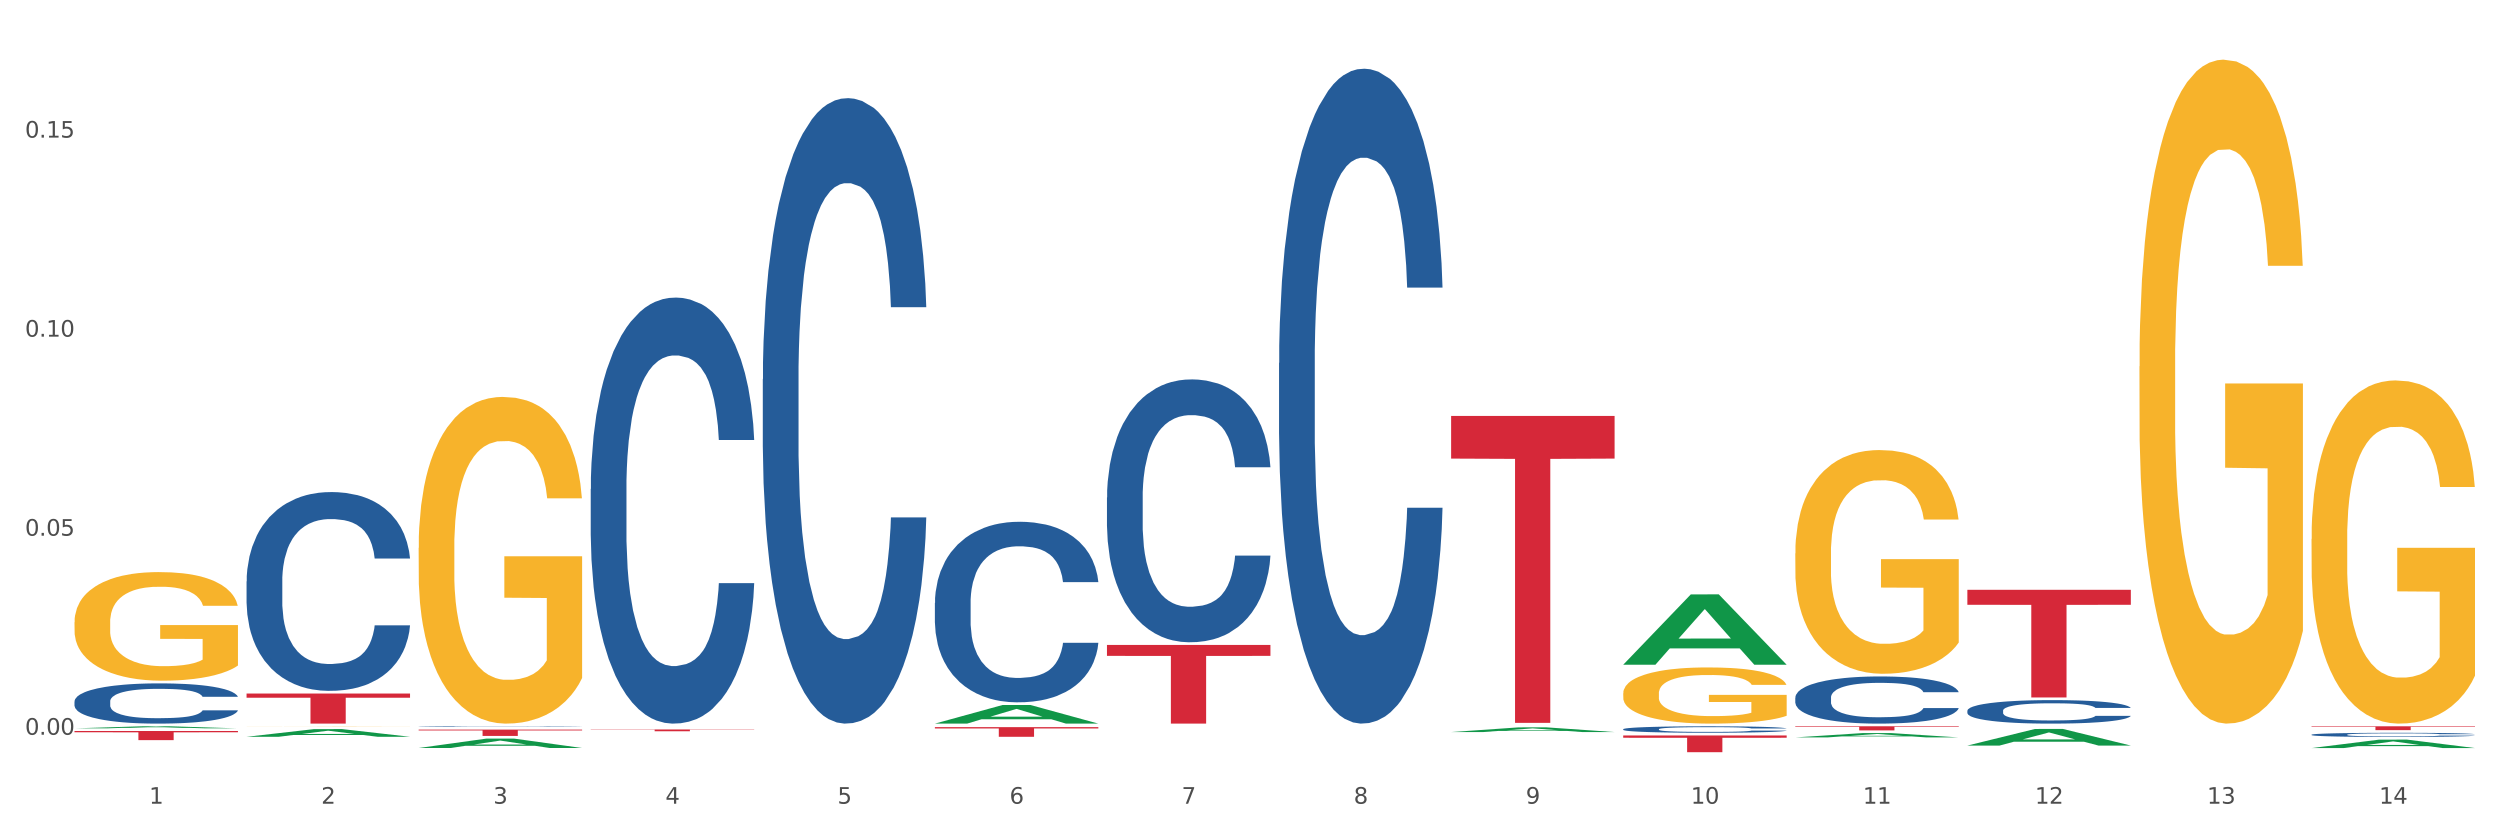 <?xml version="1.0" encoding="utf-8" standalone="no"?>
<!DOCTYPE svg PUBLIC "-//W3C//DTD SVG 1.1//EN"
  "http://www.w3.org/Graphics/SVG/1.1/DTD/svg11.dtd">
<svg xmlns:xlink="http://www.w3.org/1999/xlink" width="1080pt" height="360pt" viewBox="0 0 1080 360" xmlns="http://www.w3.org/2000/svg" version="1.1">
 <rect x="0" y="0" width="1080" height="360" fill="#333333" stroke="none"/>
 <defs>
  <style type="text/css">*{stroke-linejoin: round; stroke-linecap: butt}</style>
 </defs>
 <g id="figure_1">
  <g id="patch_1">
   <path d="M 0 360 
L 1080 360 
L 1080 0 
L 0 0 
z
" style="fill: #ffffff; stroke: #ffffff; stroke-linejoin: miter"/>
  </g>
  <g id="axes_1">
   <g id="matplotlib.axis_1">
    <g id="xtick_1">
     <g id="text_1">
      <!-- 1 -->
      <g style="fill: #4d4d4d" transform="translate(64.432 347.204) scale(0.096 -0.096)">
       <defs>
        <path id="DejaVuSans-31" d="M 794 531 
L 1825 531 
L 1825 4091 
L 703 3866 
L 703 4441 
L 1819 4666 
L 2450 4666 
L 2450 531 
L 3481 531 
L 3481 0 
L 794 0 
L 794 531 
z
" transform="scale(0.016)"/>
       </defs>
       <use xlink:href="#DejaVuSans-31"/>
      </g>
     </g>
    </g>
    <g id="xtick_2">
     <g id="text_2">
      <!-- 2 -->
      <g style="fill: #4d4d4d" transform="translate(138.771 347.204) scale(0.096 -0.096)">
       <defs>
        <path id="DejaVuSans-32" d="M 1228 531 
L 3431 531 
L 3431 0 
L 469 0 
L 469 531 
Q 828 903 1448 1529 
Q 2069 2156 2228 2338 
Q 2531 2678 2651 2914 
Q 2772 3150 2772 3378 
Q 2772 3750 2511 3984 
Q 2250 4219 1831 4219 
Q 1534 4219 1204 4116 
Q 875 4013 500 3803 
L 500 4441 
Q 881 4594 1212 4672 
Q 1544 4750 1819 4750 
Q 2544 4750 2975 4387 
Q 3406 4025 3406 3419 
Q 3406 3131 3298 2873 
Q 3191 2616 2906 2266 
Q 2828 2175 2409 1742 
Q 1991 1309 1228 531 
z
" transform="scale(0.016)"/>
       </defs>
       <use xlink:href="#DejaVuSans-32"/>
      </g>
     </g>
    </g>
    <g id="xtick_3">
     <g id="text_3">
      <!-- 3 -->
      <g style="fill: #4d4d4d" transform="translate(213.109 347.204) scale(0.096 -0.096)">
       <defs>
        <path id="DejaVuSans-33" d="M 2597 2516 
Q 3050 2419 3304 2112 
Q 3559 1806 3559 1356 
Q 3559 666 3084 287 
Q 2609 -91 1734 -91 
Q 1441 -91 1130 -33 
Q 819 25 488 141 
L 488 750 
Q 750 597 1062 519 
Q 1375 441 1716 441 
Q 2309 441 2620 675 
Q 2931 909 2931 1356 
Q 2931 1769 2642 2001 
Q 2353 2234 1838 2234 
L 1294 2234 
L 1294 2753 
L 1863 2753 
Q 2328 2753 2575 2939 
Q 2822 3125 2822 3475 
Q 2822 3834 2567 4026 
Q 2313 4219 1838 4219 
Q 1578 4219 1281 4162 
Q 984 4106 628 3988 
L 628 4550 
Q 988 4650 1302 4700 
Q 1616 4750 1894 4750 
Q 2613 4750 3031 4423 
Q 3450 4097 3450 3541 
Q 3450 3153 3228 2886 
Q 3006 2619 2597 2516 
z
" transform="scale(0.016)"/>
       </defs>
       <use xlink:href="#DejaVuSans-33"/>
      </g>
     </g>
    </g>
    <g id="xtick_4">
     <g id="text_4">
      <!-- 4 -->
      <g style="fill: #4d4d4d" transform="translate(287.448 347.204) scale(0.096 -0.096)">
       <defs>
        <path id="DejaVuSans-34" d="M 2419 4116 
L 825 1625 
L 2419 1625 
L 2419 4116 
z
M 2253 4666 
L 3047 4666 
L 3047 1625 
L 3713 1625 
L 3713 1100 
L 3047 1100 
L 3047 0 
L 2419 0 
L 2419 1100 
L 313 1100 
L 313 1709 
L 2253 4666 
z
" transform="scale(0.016)"/>
       </defs>
       <use xlink:href="#DejaVuSans-34"/>
      </g>
     </g>
    </g>
    <g id="xtick_5">
     <g id="text_5">
      <!-- 5 -->
      <g style="fill: #4d4d4d" transform="translate(361.787 347.204) scale(0.096 -0.096)">
       <defs>
        <path id="DejaVuSans-35" d="M 691 4666 
L 3169 4666 
L 3169 4134 
L 1269 4134 
L 1269 2991 
Q 1406 3038 1543 3061 
Q 1681 3084 1819 3084 
Q 2600 3084 3056 2656 
Q 3513 2228 3513 1497 
Q 3513 744 3044 326 
Q 2575 -91 1722 -91 
Q 1428 -91 1123 -41 
Q 819 9 494 109 
L 494 744 
Q 775 591 1075 516 
Q 1375 441 1709 441 
Q 2250 441 2565 725 
Q 2881 1009 2881 1497 
Q 2881 1984 2565 2268 
Q 2250 2553 1709 2553 
Q 1456 2553 1204 2497 
Q 953 2441 691 2322 
L 691 4666 
z
" transform="scale(0.016)"/>
       </defs>
       <use xlink:href="#DejaVuSans-35"/>
      </g>
     </g>
    </g>
    <g id="xtick_6">
     <g id="text_6">
      <!-- 6 -->
      <g style="fill: #4d4d4d" transform="translate(436.125 347.204) scale(0.096 -0.096)">
       <defs>
        <path id="DejaVuSans-36" d="M 2113 2584 
Q 1688 2584 1439 2293 
Q 1191 2003 1191 1497 
Q 1191 994 1439 701 
Q 1688 409 2113 409 
Q 2538 409 2786 701 
Q 3034 994 3034 1497 
Q 3034 2003 2786 2293 
Q 2538 2584 2113 2584 
z
M 3366 4563 
L 3366 3988 
Q 3128 4100 2886 4159 
Q 2644 4219 2406 4219 
Q 1781 4219 1451 3797 
Q 1122 3375 1075 2522 
Q 1259 2794 1537 2939 
Q 1816 3084 2150 3084 
Q 2853 3084 3261 2657 
Q 3669 2231 3669 1497 
Q 3669 778 3244 343 
Q 2819 -91 2113 -91 
Q 1303 -91 875 529 
Q 447 1150 447 2328 
Q 447 3434 972 4092 
Q 1497 4750 2381 4750 
Q 2619 4750 2861 4703 
Q 3103 4656 3366 4563 
z
" transform="scale(0.016)"/>
       </defs>
       <use xlink:href="#DejaVuSans-36"/>
      </g>
     </g>
    </g>
    <g id="xtick_7">
     <g id="text_7">
      <!-- 7 -->
      <g style="fill: #4d4d4d" transform="translate(510.464 347.204) scale(0.096 -0.096)">
       <defs>
        <path id="DejaVuSans-37" d="M 525 4666 
L 3525 4666 
L 3525 4397 
L 1831 0 
L 1172 0 
L 2766 4134 
L 525 4134 
L 525 4666 
z
" transform="scale(0.016)"/>
       </defs>
       <use xlink:href="#DejaVuSans-37"/>
      </g>
     </g>
    </g>
    <g id="xtick_8">
     <g id="text_8">
      <!-- 8 -->
      <g style="fill: #4d4d4d" transform="translate(584.803 347.204) scale(0.096 -0.096)">
       <defs>
        <path id="DejaVuSans-38" d="M 2034 2216 
Q 1584 2216 1326 1975 
Q 1069 1734 1069 1313 
Q 1069 891 1326 650 
Q 1584 409 2034 409 
Q 2484 409 2743 651 
Q 3003 894 3003 1313 
Q 3003 1734 2745 1975 
Q 2488 2216 2034 2216 
z
M 1403 2484 
Q 997 2584 770 2862 
Q 544 3141 544 3541 
Q 544 4100 942 4425 
Q 1341 4750 2034 4750 
Q 2731 4750 3128 4425 
Q 3525 4100 3525 3541 
Q 3525 3141 3298 2862 
Q 3072 2584 2669 2484 
Q 3125 2378 3379 2068 
Q 3634 1759 3634 1313 
Q 3634 634 3220 271 
Q 2806 -91 2034 -91 
Q 1263 -91 848 271 
Q 434 634 434 1313 
Q 434 1759 690 2068 
Q 947 2378 1403 2484 
z
M 1172 3481 
Q 1172 3119 1398 2916 
Q 1625 2713 2034 2713 
Q 2441 2713 2670 2916 
Q 2900 3119 2900 3481 
Q 2900 3844 2670 4047 
Q 2441 4250 2034 4250 
Q 1625 4250 1398 4047 
Q 1172 3844 1172 3481 
z
" transform="scale(0.016)"/>
       </defs>
       <use xlink:href="#DejaVuSans-38"/>
      </g>
     </g>
    </g>
    <g id="xtick_9">
     <g id="text_9">
      <!-- 9 -->
      <g style="fill: #4d4d4d" transform="translate(659.142 347.204) scale(0.096 -0.096)">
       <defs>
        <path id="DejaVuSans-39" d="M 703 97 
L 703 672 
Q 941 559 1184 500 
Q 1428 441 1663 441 
Q 2288 441 2617 861 
Q 2947 1281 2994 2138 
Q 2813 1869 2534 1725 
Q 2256 1581 1919 1581 
Q 1219 1581 811 2004 
Q 403 2428 403 3163 
Q 403 3881 828 4315 
Q 1253 4750 1959 4750 
Q 2769 4750 3195 4129 
Q 3622 3509 3622 2328 
Q 3622 1225 3098 567 
Q 2575 -91 1691 -91 
Q 1453 -91 1209 -44 
Q 966 3 703 97 
z
M 1959 2075 
Q 2384 2075 2632 2365 
Q 2881 2656 2881 3163 
Q 2881 3666 2632 3958 
Q 2384 4250 1959 4250 
Q 1534 4250 1286 3958 
Q 1038 3666 1038 3163 
Q 1038 2656 1286 2365 
Q 1534 2075 1959 2075 
z
" transform="scale(0.016)"/>
       </defs>
       <use xlink:href="#DejaVuSans-39"/>
      </g>
     </g>
    </g>
    <g id="xtick_10">
     <g id="text_10">
      <!-- 10 -->
      <g style="fill: #4d4d4d" transform="translate(730.426 347.204) scale(0.096 -0.096)">
       <defs>
        <path id="DejaVuSans-30" d="M 2034 4250 
Q 1547 4250 1301 3770 
Q 1056 3291 1056 2328 
Q 1056 1369 1301 889 
Q 1547 409 2034 409 
Q 2525 409 2770 889 
Q 3016 1369 3016 2328 
Q 3016 3291 2770 3770 
Q 2525 4250 2034 4250 
z
M 2034 4750 
Q 2819 4750 3233 4129 
Q 3647 3509 3647 2328 
Q 3647 1150 3233 529 
Q 2819 -91 2034 -91 
Q 1250 -91 836 529 
Q 422 1150 422 2328 
Q 422 3509 836 4129 
Q 1250 4750 2034 4750 
z
" transform="scale(0.016)"/>
       </defs>
       <use xlink:href="#DejaVuSans-31"/>
       <use xlink:href="#DejaVuSans-30" transform="translate(63.623 0)"/>
      </g>
     </g>
    </g>
    <g id="xtick_11">
     <g id="text_11">
      <!-- 11 -->
      <g style="fill: #4d4d4d" transform="translate(804.765 347.204) scale(0.096 -0.096)">
       <use xlink:href="#DejaVuSans-31"/>
       <use xlink:href="#DejaVuSans-31" transform="translate(63.623 0)"/>
      </g>
     </g>
    </g>
    <g id="xtick_12">
     <g id="text_12">
      <!-- 12 -->
      <g style="fill: #4d4d4d" transform="translate(879.104 347.204) scale(0.096 -0.096)">
       <use xlink:href="#DejaVuSans-31"/>
       <use xlink:href="#DejaVuSans-32" transform="translate(63.623 0)"/>
      </g>
     </g>
    </g>
    <g id="xtick_13">
     <g id="text_13">
      <!-- 13 -->
      <g style="fill: #4d4d4d" transform="translate(953.442 347.204) scale(0.096 -0.096)">
       <use xlink:href="#DejaVuSans-31"/>
       <use xlink:href="#DejaVuSans-33" transform="translate(63.623 0)"/>
      </g>
     </g>
    </g>
    <g id="xtick_14">
     <g id="text_14">
      <!-- 14 -->
      <g style="fill: #4d4d4d" transform="translate(1027.781 347.204) scale(0.096 -0.096)">
       <use xlink:href="#DejaVuSans-31"/>
       <use xlink:href="#DejaVuSans-34" transform="translate(63.623 0)"/>
      </g>
     </g>
    </g>
    <g id="xtick_15"/>
    <g id="xtick_16"/>
    <g id="xtick_17"/>
    <g id="xtick_18"/>
    <g id="xtick_19"/>
    <g id="xtick_20"/>
    <g id="xtick_21"/>
    <g id="xtick_22"/>
    <g id="xtick_23"/>
    <g id="xtick_24"/>
    <g id="xtick_25"/>
    <g id="xtick_26"/>
    <g id="xtick_27"/>
   </g>
   <g id="matplotlib.axis_2">
    <g id="ytick_1">
     <g id="text_15">
      <!-- 0.00 -->
      <g style="fill: #4d4d4d" transform="translate(10.8 317.405) scale(0.096 -0.096)">
       <defs>
        <path id="DejaVuSans-2e" d="M 684 794 
L 1344 794 
L 1344 0 
L 684 0 
L 684 794 
z
" transform="scale(0.016)"/>
       </defs>
       <use xlink:href="#DejaVuSans-30"/>
       <use xlink:href="#DejaVuSans-2e" transform="translate(63.623 0)"/>
       <use xlink:href="#DejaVuSans-30" transform="translate(95.41 0)"/>
       <use xlink:href="#DejaVuSans-30" transform="translate(159.033 0)"/>
      </g>
     </g>
    </g>
    <g id="ytick_2">
     <g id="text_16">
      <!-- 0.05 -->
      <g style="fill: #4d4d4d" transform="translate(10.8 231.423) scale(0.096 -0.096)">
       <use xlink:href="#DejaVuSans-30"/>
       <use xlink:href="#DejaVuSans-2e" transform="translate(63.623 0)"/>
       <use xlink:href="#DejaVuSans-30" transform="translate(95.41 0)"/>
       <use xlink:href="#DejaVuSans-35" transform="translate(159.033 0)"/>
      </g>
     </g>
    </g>
    <g id="ytick_3">
     <g id="text_17">
      <!-- 0.10 -->
      <g style="fill: #4d4d4d" transform="translate(10.8 145.441) scale(0.096 -0.096)">
       <use xlink:href="#DejaVuSans-30"/>
       <use xlink:href="#DejaVuSans-2e" transform="translate(63.623 0)"/>
       <use xlink:href="#DejaVuSans-31" transform="translate(95.41 0)"/>
       <use xlink:href="#DejaVuSans-30" transform="translate(159.033 0)"/>
      </g>
     </g>
    </g>
    <g id="ytick_4">
     <g id="text_18">
      <!-- 0.15 -->
      <g style="fill: #4d4d4d" transform="translate(10.8 59.458) scale(0.096 -0.096)">
       <use xlink:href="#DejaVuSans-30"/>
       <use xlink:href="#DejaVuSans-2e" transform="translate(63.623 0)"/>
       <use xlink:href="#DejaVuSans-31" transform="translate(95.41 0)"/>
       <use xlink:href="#DejaVuSans-35" transform="translate(159.033 0)"/>
      </g>
     </g>
    </g>
    <g id="ytick_5"/>
    <g id="ytick_6"/>
    <g id="ytick_7"/>
    <g id="ytick_8"/>
   </g>
   <g id="PolyCollection_1">
    <path d="M 32.175 314.651 
L 32.248 314.65 
L 61.37 313.759 
L 73.456 313.758 
L 102.797 314.653 
L 88.818 314.653 
L 82.484 314.444 
L 52.415 314.444 
L 52.197 314.448 
L 46.081 314.653 
L 32.175 314.653 
L 32.175 314.651 
L 56.201 314.32 
L 78.698 314.319 
L 67.559 313.949 
L 67.413 313.947 
L 67.267 313.949 
L 56.128 314.319 
L 56.201 314.32 
L 32.175 314.651 
z
" clip-path="url(#p8cf84fabd9)" style="fill: #109648"/>
    <path d="M 32.175 303.029 
L 32.258 303.013 
L 32.258 302.569 
L 32.509 301.965 
L 33.427 300.853 
L 34.596 300.012 
L 36.599 299.027 
L 37.684 298.614 
L 39.104 298.153 
L 42.025 297.407 
L 45.364 296.772 
L 47.702 296.422 
L 49.455 296.2 
L 53.378 295.803 
L 55.632 295.628 
L 57.969 295.485 
L 59.973 295.39 
L 63.312 295.279 
L 65.983 295.231 
L 69.072 295.215 
L 71.66 295.231 
L 75.082 295.295 
L 80.091 295.485 
L 82.011 295.596 
L 84.599 295.787 
L 87.27 296.041 
L 89.44 296.295 
L 91.945 296.661 
L 94.533 297.137 
L 97.037 297.741 
L 98.79 298.296 
L 100.209 298.884 
L 101.461 299.599 
L 102.379 300.377 
L 102.797 301.028 
L 87.52 301.028 
L 87.103 300.44 
L 86.268 299.805 
L 85.434 299.376 
L 84.515 299.027 
L 83.096 298.63 
L 81.844 298.376 
L 79.757 298.074 
L 77.837 297.883 
L 76.251 297.772 
L 74.331 297.677 
L 70.241 297.582 
L 67.319 297.582 
L 65.482 297.613 
L 63.229 297.693 
L 61.309 297.804 
L 59.055 297.995 
L 57.302 298.201 
L 55.549 298.471 
L 54.547 298.662 
L 53.044 299.011 
L 52.043 299.297 
L 50.707 299.789 
L 49.956 300.139 
L 48.62 301.044 
L 48.036 301.711 
L 47.785 302.172 
L 47.618 302.68 
L 47.618 305.157 
L 48.119 306.269 
L 48.537 306.746 
L 49.204 307.286 
L 50.457 307.984 
L 52.293 308.667 
L 54.213 309.16 
L 55.799 309.461 
L 57.302 309.684 
L 58.804 309.858 
L 60.641 310.017 
L 62.143 310.112 
L 64.397 310.208 
L 67.069 310.255 
L 69.155 310.255 
L 73.413 310.176 
L 75.333 310.097 
L 77.169 309.985 
L 79.173 309.811 
L 80.759 309.62 
L 81.677 309.477 
L 83.18 309.175 
L 84.348 308.858 
L 85.35 308.493 
L 86.018 308.175 
L 86.769 307.698 
L 87.353 307.158 
L 87.52 306.873 
L 102.797 306.873 
L 102.463 307.444 
L 101.879 308 
L 100.71 308.747 
L 99.792 309.175 
L 98.372 309.7 
L 96.87 310.144 
L 94.783 310.637 
L 92.863 311.002 
L 90.86 311.32 
L 88.689 311.605 
L 84.766 312.002 
L 83.347 312.114 
L 80.341 312.304 
L 78.004 312.415 
L 74.581 312.527 
L 71.075 312.59 
L 67.402 312.606 
L 64.147 312.574 
L 60.557 312.479 
L 58.303 312.384 
L 55.799 312.241 
L 52.877 312.018 
L 50.123 311.748 
L 47.535 311.431 
L 45.114 311.065 
L 42.86 310.652 
L 39.938 309.97 
L 37.768 309.303 
L 36.182 308.683 
L 35.097 308.159 
L 34.011 307.492 
L 33.427 307.031 
L 32.509 305.92 
L 32.175 304.887 
L 32.175 303.029 
z
" clip-path="url(#p8cf84fabd9)" style="fill: #255c99"/>
    <path d="M 106.514 251.158 
L 106.597 251.08 
L 106.597 248.884 
L 106.848 245.903 
L 107.766 240.413 
L 108.935 236.256 
L 110.938 231.393 
L 112.023 229.354 
L 113.442 227.079 
L 116.364 223.393 
L 119.703 220.256 
L 122.04 218.53 
L 123.794 217.432 
L 127.717 215.471 
L 129.971 214.608 
L 132.308 213.903 
L 134.312 213.432 
L 137.651 212.883 
L 140.322 212.648 
L 143.411 212.569 
L 145.998 212.648 
L 149.421 212.961 
L 154.43 213.903 
L 156.35 214.452 
L 158.937 215.393 
L 161.609 216.648 
L 163.779 217.903 
L 166.283 219.707 
L 168.871 222.06 
L 171.376 225.04 
L 173.129 227.785 
L 174.548 230.687 
L 175.8 234.217 
L 176.718 238.06 
L 177.135 241.276 
L 161.859 241.276 
L 161.442 238.374 
L 160.607 235.236 
L 159.772 233.119 
L 158.854 231.393 
L 157.435 229.432 
L 156.183 228.177 
L 154.096 226.687 
L 152.176 225.746 
L 150.59 225.197 
L 148.67 224.726 
L 144.579 224.256 
L 141.658 224.256 
L 139.821 224.413 
L 137.567 224.805 
L 135.647 225.354 
L 133.393 226.295 
L 131.64 227.315 
L 129.887 228.648 
L 128.886 229.589 
L 127.383 231.315 
L 126.381 232.726 
L 125.046 235.158 
L 124.294 236.883 
L 122.959 241.354 
L 122.374 244.648 
L 122.124 246.923 
L 121.957 249.433 
L 121.957 261.668 
L 122.458 267.158 
L 122.875 269.511 
L 123.543 272.178 
L 124.795 275.629 
L 126.632 279.002 
L 128.552 281.433 
L 130.138 282.923 
L 131.64 284.022 
L 133.143 284.884 
L 134.979 285.669 
L 136.482 286.139 
L 138.736 286.61 
L 141.407 286.845 
L 143.494 286.845 
L 147.751 286.453 
L 149.671 286.061 
L 151.508 285.512 
L 153.511 284.649 
L 155.097 283.708 
L 156.016 283.002 
L 157.518 281.512 
L 158.687 279.943 
L 159.689 278.139 
L 160.357 276.57 
L 161.108 274.217 
L 161.692 271.551 
L 161.859 270.139 
L 177.135 270.139 
L 176.802 272.962 
L 176.217 275.708 
L 175.049 279.394 
L 174.13 281.512 
L 172.711 284.1 
L 171.209 286.296 
L 169.122 288.727 
L 167.202 290.531 
L 165.198 292.1 
L 163.028 293.512 
L 159.104 295.473 
L 157.685 296.022 
L 154.68 296.963 
L 152.343 297.512 
L 148.92 298.061 
L 145.414 298.375 
L 141.741 298.453 
L 138.486 298.296 
L 134.896 297.826 
L 132.642 297.355 
L 130.138 296.649 
L 127.216 295.551 
L 124.461 294.218 
L 121.874 292.649 
L 119.453 290.845 
L 117.199 288.806 
L 114.277 285.433 
L 112.107 282.139 
L 110.521 279.08 
L 109.435 276.492 
L 108.35 273.198 
L 107.766 270.923 
L 106.848 265.433 
L 106.514 260.335 
L 106.514 251.158 
z
" clip-path="url(#p8cf84fabd9)" style="fill: #255c99"/>
    <path d="M 180.852 313.883 
L 180.936 313.883 
L 180.936 313.876 
L 181.186 313.866 
L 182.105 313.848 
L 183.273 313.835 
L 185.277 313.819 
L 186.362 313.813 
L 187.781 313.805 
L 190.703 313.793 
L 194.042 313.783 
L 196.379 313.777 
L 198.132 313.774 
L 202.056 313.767 
L 204.31 313.765 
L 206.647 313.762 
L 208.65 313.761 
L 211.989 313.759 
L 214.661 313.758 
L 217.749 313.758 
L 220.337 313.758 
L 223.76 313.759 
L 228.768 313.762 
L 230.688 313.764 
L 233.276 313.767 
L 235.947 313.771 
L 238.118 313.775 
L 240.622 313.781 
L 243.21 313.789 
L 245.714 313.798 
L 247.467 313.807 
L 248.886 313.817 
L 250.139 313.828 
L 251.057 313.841 
L 251.474 313.851 
L 236.198 313.851 
L 235.78 313.842 
L 234.946 313.832 
L 234.111 313.825 
L 233.193 313.819 
L 231.774 313.813 
L 230.521 313.809 
L 228.434 313.804 
L 226.514 313.801 
L 224.928 313.799 
L 223.008 313.797 
L 218.918 313.796 
L 215.996 313.796 
L 214.16 313.796 
L 211.906 313.798 
L 209.986 313.8 
L 207.732 313.803 
L 205.979 313.806 
L 204.226 313.81 
L 203.224 313.813 
L 201.722 313.819 
L 200.72 313.823 
L 199.384 313.831 
L 198.633 313.837 
L 197.297 313.852 
L 196.713 313.862 
L 196.463 313.87 
L 196.296 313.878 
L 196.296 313.918 
L 196.797 313.935 
L 197.214 313.943 
L 197.882 313.952 
L 199.134 313.963 
L 200.97 313.974 
L 202.89 313.982 
L 204.476 313.987 
L 205.979 313.99 
L 207.482 313.993 
L 209.318 313.996 
L 210.821 313.997 
L 213.075 313.999 
L 215.746 313.999 
L 217.833 313.999 
L 222.09 313.998 
L 224.01 313.997 
L 225.847 313.995 
L 227.85 313.992 
L 229.436 313.989 
L 230.354 313.987 
L 231.857 313.982 
L 233.026 313.977 
L 234.027 313.971 
L 234.695 313.966 
L 235.447 313.958 
L 236.031 313.95 
L 236.198 313.945 
L 251.474 313.945 
L 251.14 313.954 
L 250.556 313.963 
L 249.387 313.975 
L 248.469 313.982 
L 247.05 313.991 
L 245.547 313.998 
L 243.46 314.006 
L 241.54 314.011 
L 239.537 314.017 
L 237.367 314.021 
L 233.443 314.028 
L 232.024 314.029 
L 229.019 314.032 
L 226.681 314.034 
L 223.259 314.036 
L 219.753 314.037 
L 216.08 314.037 
L 212.824 314.037 
L 209.235 314.035 
L 206.981 314.034 
L 204.476 314.031 
L 201.555 314.028 
L 198.8 314.023 
L 196.212 314.018 
L 193.791 314.012 
L 191.538 314.006 
L 188.616 313.995 
L 186.445 313.984 
L 184.859 313.974 
L 183.774 313.966 
L 182.689 313.955 
L 182.105 313.948 
L 181.186 313.93 
L 180.852 313.913 
L 180.852 313.883 
z
" clip-path="url(#p8cf84fabd9)" style="fill: #255c99"/>
    <path d="M 32.175 268.825 
L 32.258 268.782 
L 32.258 267.239 
L 32.425 265.911 
L 33.259 262.697 
L 34.51 260.04 
L 35.427 258.626 
L 36.344 257.469 
L 37.428 256.312 
L 38.762 255.113 
L 41.18 253.356 
L 42.681 252.456 
L 44.515 251.513 
L 47.85 250.142 
L 50.268 249.371 
L 52.77 248.728 
L 56.855 247.957 
L 59.523 247.614 
L 62.358 247.357 
L 65.777 247.185 
L 68.361 247.142 
L 74.031 247.271 
L 78.867 247.657 
L 81.202 247.957 
L 84.203 248.471 
L 85.788 248.814 
L 88.372 249.499 
L 91.04 250.399 
L 92.875 251.17 
L 95.626 252.627 
L 97.711 254.084 
L 99.628 255.884 
L 100.629 257.127 
L 101.379 258.284 
L 102.046 259.612 
L 102.713 261.712 
L 87.705 261.712 
L 87.122 260.212 
L 86.204 258.798 
L 84.87 257.427 
L 83.703 256.57 
L 81.702 255.498 
L 79.868 254.813 
L 77.95 254.298 
L 75.615 253.87 
L 73.781 253.656 
L 71.196 253.484 
L 66.11 253.527 
L 62.692 253.87 
L 60.357 254.298 
L 58.856 254.684 
L 57.522 255.113 
L 56.021 255.712 
L 54.27 256.612 
L 53.02 257.427 
L 51.769 258.455 
L 50.768 259.483 
L 49.851 260.683 
L 49.101 261.969 
L 48.517 263.297 
L 48.017 264.925 
L 47.6 267.625 
L 47.6 273.495 
L 47.767 274.824 
L 48.184 276.58 
L 48.684 277.909 
L 49.518 279.494 
L 50.268 280.566 
L 51.686 282.108 
L 53.27 283.394 
L 54.52 284.208 
L 55.771 284.893 
L 57.939 285.836 
L 60.357 286.607 
L 62.441 287.079 
L 65.276 287.507 
L 67.194 287.679 
L 68.862 287.764 
L 72.947 287.764 
L 75.865 287.636 
L 79.117 287.336 
L 81.619 286.95 
L 83.703 286.479 
L 86.038 285.708 
L 87.538 284.979 
L 87.538 276.023 
L 69.195 275.981 
L 69.195 270.024 
L 102.797 270.024 
L 102.797 287.507 
L 101.379 288.407 
L 99.795 289.221 
L 98.128 289.95 
L 95.626 290.85 
L 92.625 291.707 
L 89.956 292.306 
L 87.122 292.821 
L 83.786 293.292 
L 79.451 293.721 
L 76.783 293.892 
L 73.447 294.02 
L 69.529 294.063 
L 66.11 293.978 
L 62.775 293.763 
L 59.273 293.378 
L 55.855 292.821 
L 53.27 292.264 
L 50.685 291.578 
L 47.934 290.678 
L 45.766 289.821 
L 44.098 289.05 
L 42.264 288.064 
L 40.263 286.779 
L 38.762 285.622 
L 37.428 284.422 
L 36.01 282.879 
L 35.01 281.551 
L 34.009 279.88 
L 33.426 278.637 
L 32.759 276.709 
L 32.258 274.009 
L 32.175 268.825 
z
" clip-path="url(#p8cf84fabd9)" style="fill: #f7b32b"/>
    <path d="M 329.53 163.805 
L 329.613 163.558 
L 329.613 156.649 
L 329.864 147.272 
L 330.782 129.998 
L 331.951 116.919 
L 333.954 101.62 
L 335.039 95.204 
L 336.458 88.048 
L 339.38 76.449 
L 342.719 66.579 
L 345.057 61.15 
L 346.81 57.695 
L 350.733 51.526 
L 352.987 48.812 
L 355.324 46.591 
L 357.328 45.11 
L 360.667 43.383 
L 363.338 42.642 
L 366.427 42.396 
L 369.015 42.642 
L 372.437 43.629 
L 377.446 46.591 
L 379.366 48.318 
L 381.954 51.279 
L 384.625 55.227 
L 386.795 59.176 
L 389.3 64.851 
L 391.887 72.254 
L 394.392 81.632 
L 396.145 90.268 
L 397.564 99.399 
L 398.816 110.503 
L 399.734 122.595 
L 400.152 132.712 
L 384.875 132.712 
L 384.458 123.582 
L 383.623 113.711 
L 382.788 107.049 
L 381.87 101.62 
L 380.451 95.451 
L 379.199 91.502 
L 377.112 86.814 
L 375.192 83.852 
L 373.606 82.125 
L 371.686 80.645 
L 367.595 79.164 
L 364.674 79.164 
L 362.837 79.657 
L 360.583 80.891 
L 358.663 82.619 
L 356.41 85.58 
L 354.656 88.788 
L 352.903 92.983 
L 351.902 95.944 
L 350.399 101.373 
L 349.397 105.815 
L 348.062 113.465 
L 347.31 118.893 
L 345.975 132.959 
L 345.391 143.323 
L 345.14 150.48 
L 344.973 158.376 
L 344.973 196.872 
L 345.474 214.146 
L 345.891 221.549 
L 346.559 229.939 
L 347.811 240.797 
L 349.648 251.408 
L 351.568 259.057 
L 353.154 263.746 
L 354.656 267.201 
L 356.159 269.915 
L 357.996 272.383 
L 359.498 273.863 
L 361.752 275.344 
L 364.423 276.084 
L 366.51 276.084 
L 370.768 274.851 
L 372.688 273.617 
L 374.524 271.889 
L 376.528 269.175 
L 378.114 266.214 
L 379.032 263.993 
L 380.534 259.304 
L 381.703 254.369 
L 382.705 248.693 
L 383.373 243.758 
L 384.124 236.355 
L 384.708 227.965 
L 384.875 223.523 
L 400.152 223.523 
L 399.818 232.407 
L 399.233 241.043 
L 398.065 252.641 
L 397.146 259.304 
L 395.727 267.447 
L 394.225 274.357 
L 392.138 282.007 
L 390.218 287.682 
L 388.214 292.618 
L 386.044 297.06 
L 382.121 303.229 
L 380.701 304.956 
L 377.696 307.917 
L 375.359 309.645 
L 371.936 311.372 
L 368.43 312.359 
L 364.757 312.606 
L 361.502 312.112 
L 357.912 310.632 
L 355.658 309.151 
L 353.154 306.93 
L 350.232 303.476 
L 347.477 299.28 
L 344.89 294.345 
L 342.469 288.669 
L 340.215 282.254 
L 337.293 271.643 
L 335.123 261.278 
L 333.537 251.654 
L 332.452 243.511 
L 331.366 233.147 
L 330.782 225.991 
L 329.864 208.717 
L 329.53 192.677 
L 329.53 163.805 
z
" clip-path="url(#p8cf84fabd9)" style="fill: #255c99"/>
    <path d="M 403.869 260.451 
L 403.952 260.38 
L 403.952 258.385 
L 404.202 255.678 
L 405.121 250.691 
L 406.289 246.915 
L 408.293 242.499 
L 409.378 240.646 
L 410.797 238.581 
L 413.719 235.232 
L 417.058 232.383 
L 419.395 230.816 
L 421.148 229.818 
L 425.072 228.037 
L 427.326 227.254 
L 429.663 226.612 
L 431.666 226.185 
L 435.006 225.686 
L 437.677 225.473 
L 440.766 225.401 
L 443.353 225.473 
L 446.776 225.758 
L 451.785 226.612 
L 453.704 227.111 
L 456.292 227.966 
L 458.964 229.106 
L 461.134 230.246 
L 463.638 231.884 
L 466.226 234.021 
L 468.73 236.728 
L 470.483 239.222 
L 471.903 241.857 
L 473.155 245.063 
L 474.073 248.554 
L 474.49 251.475 
L 459.214 251.475 
L 458.797 248.839 
L 457.962 245.989 
L 457.127 244.066 
L 456.209 242.499 
L 454.79 240.718 
L 453.538 239.578 
L 451.451 238.224 
L 449.531 237.369 
L 447.945 236.871 
L 446.025 236.443 
L 441.934 236.016 
L 439.012 236.016 
L 437.176 236.158 
L 434.922 236.515 
L 433.002 237.013 
L 430.748 237.868 
L 428.995 238.794 
L 427.242 240.005 
L 426.24 240.86 
L 424.738 242.427 
L 423.736 243.71 
L 422.401 245.918 
L 421.649 247.485 
L 420.314 251.546 
L 419.729 254.538 
L 419.479 256.604 
L 419.312 258.884 
L 419.312 269.997 
L 419.813 274.983 
L 420.23 277.121 
L 420.898 279.543 
L 422.15 282.677 
L 423.987 285.741 
L 425.907 287.949 
L 427.493 289.302 
L 428.995 290.3 
L 430.498 291.083 
L 432.334 291.796 
L 433.837 292.223 
L 436.091 292.651 
L 438.762 292.864 
L 440.849 292.864 
L 445.106 292.508 
L 447.026 292.152 
L 448.863 291.653 
L 450.866 290.87 
L 452.452 290.015 
L 453.371 289.374 
L 454.873 288.02 
L 456.042 286.595 
L 457.044 284.957 
L 457.711 283.532 
L 458.463 281.395 
L 459.047 278.973 
L 459.214 277.691 
L 474.49 277.691 
L 474.156 280.255 
L 473.572 282.748 
L 472.403 286.097 
L 471.485 288.02 
L 470.066 290.371 
L 468.563 292.366 
L 466.477 294.574 
L 464.557 296.213 
L 462.553 297.637 
L 460.383 298.92 
L 456.459 300.701 
L 455.04 301.199 
L 452.035 302.054 
L 449.698 302.553 
L 446.275 303.052 
L 442.769 303.336 
L 439.096 303.408 
L 435.84 303.265 
L 432.251 302.838 
L 429.997 302.41 
L 427.493 301.769 
L 424.571 300.772 
L 421.816 299.561 
L 419.228 298.136 
L 416.808 296.498 
L 414.554 294.645 
L 411.632 291.582 
L 409.462 288.59 
L 407.875 285.812 
L 406.79 283.461 
L 405.705 280.469 
L 405.121 278.403 
L 404.202 273.416 
L 403.869 268.786 
L 403.869 260.451 
z
" clip-path="url(#p8cf84fabd9)" style="fill: #255c99"/>
    <path d="M 478.207 214.926 
L 478.291 214.822 
L 478.291 211.919 
L 478.541 207.978 
L 479.459 200.718 
L 480.628 195.221 
L 482.632 188.791 
L 483.717 186.095 
L 485.136 183.087 
L 488.058 178.213 
L 491.397 174.064 
L 493.734 171.783 
L 495.487 170.331 
L 499.41 167.738 
L 501.664 166.597 
L 504.002 165.664 
L 506.005 165.042 
L 509.344 164.316 
L 512.016 164.004 
L 515.104 163.901 
L 517.692 164.004 
L 521.115 164.419 
L 526.123 165.664 
L 528.043 166.39 
L 530.631 167.634 
L 533.302 169.294 
L 535.473 170.953 
L 537.977 173.338 
L 540.565 176.45 
L 543.069 180.391 
L 544.822 184.021 
L 546.241 187.858 
L 547.493 192.525 
L 548.412 197.607 
L 548.829 201.859 
L 533.553 201.859 
L 533.135 198.021 
L 532.301 193.873 
L 531.466 191.073 
L 530.548 188.791 
L 529.128 186.198 
L 527.876 184.539 
L 525.789 182.569 
L 523.869 181.324 
L 522.283 180.598 
L 520.363 179.976 
L 516.273 179.354 
L 513.351 179.354 
L 511.515 179.561 
L 509.261 180.08 
L 507.341 180.806 
L 505.087 182.05 
L 503.334 183.398 
L 501.581 185.161 
L 500.579 186.406 
L 499.077 188.687 
L 498.075 190.554 
L 496.739 193.769 
L 495.988 196.051 
L 494.652 201.962 
L 494.068 206.318 
L 493.818 209.326 
L 493.651 212.645 
L 493.651 228.823 
L 494.151 236.083 
L 494.569 239.194 
L 495.237 242.72 
L 496.489 247.284 
L 498.325 251.743 
L 500.245 254.958 
L 501.831 256.929 
L 503.334 258.381 
L 504.837 259.522 
L 506.673 260.559 
L 508.176 261.181 
L 510.429 261.803 
L 513.101 262.114 
L 515.188 262.114 
L 519.445 261.596 
L 521.365 261.077 
L 523.202 260.351 
L 525.205 259.21 
L 526.791 257.966 
L 527.709 257.033 
L 529.212 255.062 
L 530.381 252.988 
L 531.382 250.602 
L 532.05 248.528 
L 532.801 245.417 
L 533.386 241.891 
L 533.553 240.024 
L 548.829 240.024 
L 548.495 243.758 
L 547.911 247.387 
L 546.742 252.262 
L 545.824 255.062 
L 544.405 258.484 
L 542.902 261.388 
L 540.815 264.603 
L 538.895 266.989 
L 536.892 269.063 
L 534.721 270.93 
L 530.798 273.522 
L 529.379 274.248 
L 526.374 275.493 
L 524.036 276.219 
L 520.614 276.945 
L 517.108 277.36 
L 513.435 277.463 
L 510.179 277.256 
L 506.59 276.634 
L 504.336 276.011 
L 501.831 275.078 
L 498.91 273.626 
L 496.155 271.863 
L 493.567 269.789 
L 491.146 267.404 
L 488.892 264.707 
L 485.971 260.248 
L 483.8 255.892 
L 482.214 251.847 
L 481.129 248.425 
L 480.044 244.069 
L 479.459 241.061 
L 478.541 233.801 
L 478.207 227.06 
L 478.207 214.926 
z
" clip-path="url(#p8cf84fabd9)" style="fill: #255c99"/>
    <path d="M 552.546 156.802 
L 552.629 156.544 
L 552.629 149.309 
L 552.88 139.491 
L 553.798 121.404 
L 554.967 107.71 
L 556.97 91.69 
L 558.055 84.972 
L 559.475 77.479 
L 562.396 65.336 
L 565.735 55 
L 568.073 49.316 
L 569.826 45.699 
L 573.749 39.239 
L 576.003 36.397 
L 578.34 34.071 
L 580.344 32.521 
L 583.683 30.712 
L 586.354 29.937 
L 589.443 29.679 
L 592.031 29.937 
L 595.453 30.971 
L 600.462 34.071 
L 602.382 35.88 
L 604.97 38.981 
L 607.641 43.115 
L 609.811 47.249 
L 612.316 53.192 
L 614.903 60.943 
L 617.408 70.762 
L 619.161 79.805 
L 620.58 89.365 
L 621.832 100.992 
L 622.75 113.653 
L 623.168 124.246 
L 607.891 124.246 
L 607.474 114.686 
L 606.639 104.351 
L 605.804 97.375 
L 604.886 91.69 
L 603.467 85.231 
L 602.215 81.097 
L 600.128 76.187 
L 598.208 73.087 
L 596.622 71.278 
L 594.702 69.728 
L 590.612 68.178 
L 587.69 68.178 
L 585.853 68.694 
L 583.6 69.986 
L 581.68 71.795 
L 579.426 74.896 
L 577.673 78.255 
L 575.92 82.647 
L 574.918 85.748 
L 573.415 91.432 
L 572.414 96.083 
L 571.078 104.093 
L 570.327 109.777 
L 568.991 124.505 
L 568.407 135.357 
L 568.156 142.85 
L 567.989 151.118 
L 567.989 191.425 
L 568.49 209.512 
L 568.908 217.263 
L 569.575 226.048 
L 570.827 237.417 
L 572.664 248.528 
L 574.584 256.537 
L 576.17 261.447 
L 577.673 265.064 
L 579.175 267.906 
L 581.012 270.49 
L 582.514 272.04 
L 584.768 273.59 
L 587.439 274.366 
L 589.526 274.366 
L 593.784 273.074 
L 595.704 271.782 
L 597.54 269.973 
L 599.544 267.131 
L 601.13 264.03 
L 602.048 261.705 
L 603.551 256.796 
L 604.719 251.628 
L 605.721 245.685 
L 606.389 240.518 
L 607.14 232.766 
L 607.724 223.981 
L 607.891 219.33 
L 623.168 219.33 
L 622.834 228.632 
L 622.249 237.676 
L 621.081 249.819 
L 620.163 256.796 
L 618.743 265.322 
L 617.241 272.557 
L 615.154 280.567 
L 613.234 286.509 
L 611.23 291.677 
L 609.06 296.328 
L 605.137 302.787 
L 603.718 304.596 
L 600.712 307.697 
L 598.375 309.505 
L 594.952 311.314 
L 591.446 312.348 
L 587.773 312.606 
L 584.518 312.089 
L 580.928 310.539 
L 578.674 308.989 
L 576.17 306.663 
L 573.248 303.046 
L 570.494 298.653 
L 567.906 293.486 
L 565.485 287.543 
L 563.231 280.825 
L 560.309 269.715 
L 558.139 258.863 
L 556.553 248.786 
L 555.468 240.259 
L 554.382 229.407 
L 553.798 221.914 
L 552.88 203.828 
L 552.546 187.033 
L 552.546 156.802 
z
" clip-path="url(#p8cf84fabd9)" style="fill: #255c99"/>
    <path d="M 701.223 315.015 
L 701.307 315.012 
L 701.307 314.941 
L 701.557 314.844 
L 702.476 314.665 
L 703.644 314.529 
L 705.648 314.371 
L 706.733 314.305 
L 708.152 314.231 
L 711.074 314.11 
L 714.413 314.008 
L 716.75 313.952 
L 718.503 313.916 
L 722.427 313.852 
L 724.681 313.824 
L 727.018 313.801 
L 729.021 313.786 
L 732.36 313.768 
L 735.032 313.76 
L 738.12 313.758 
L 740.708 313.76 
L 744.131 313.771 
L 749.139 313.801 
L 751.059 313.819 
L 753.647 313.85 
L 756.318 313.891 
L 758.489 313.932 
L 760.993 313.99 
L 763.581 314.067 
L 766.085 314.164 
L 767.838 314.254 
L 769.257 314.348 
L 770.51 314.463 
L 771.428 314.588 
L 771.845 314.693 
L 756.569 314.693 
L 756.151 314.598 
L 755.317 314.496 
L 754.482 314.427 
L 753.564 314.371 
L 752.145 314.307 
L 750.892 314.266 
L 748.805 314.218 
L 746.885 314.187 
L 745.299 314.169 
L 743.379 314.154 
L 739.289 314.139 
L 736.367 314.139 
L 734.531 314.144 
L 732.277 314.156 
L 730.357 314.174 
L 728.103 314.205 
L 726.35 314.238 
L 724.597 314.282 
L 723.595 314.312 
L 722.093 314.368 
L 721.091 314.414 
L 719.755 314.494 
L 719.004 314.55 
L 717.668 314.695 
L 717.084 314.803 
L 716.834 314.877 
L 716.667 314.959 
L 716.667 315.357 
L 717.168 315.536 
L 717.585 315.612 
L 718.253 315.699 
L 719.505 315.812 
L 721.341 315.922 
L 723.261 316.001 
L 724.847 316.049 
L 726.35 316.085 
L 727.853 316.113 
L 729.689 316.139 
L 731.192 316.154 
L 733.446 316.169 
L 736.117 316.177 
L 738.204 316.177 
L 742.461 316.164 
L 744.381 316.151 
L 746.218 316.134 
L 748.221 316.106 
L 749.807 316.075 
L 750.725 316.052 
L 752.228 316.003 
L 753.397 315.952 
L 754.398 315.893 
L 755.066 315.842 
L 755.818 315.766 
L 756.402 315.679 
L 756.569 315.633 
L 771.845 315.633 
L 771.511 315.725 
L 770.927 315.814 
L 769.758 315.934 
L 768.84 316.003 
L 767.421 316.088 
L 765.918 316.159 
L 763.831 316.238 
L 761.911 316.297 
L 759.908 316.348 
L 757.738 316.394 
L 753.814 316.458 
L 752.395 316.476 
L 749.39 316.507 
L 747.052 316.524 
L 743.63 316.542 
L 740.124 316.553 
L 736.451 316.555 
L 733.195 316.55 
L 729.606 316.535 
L 727.352 316.519 
L 724.847 316.496 
L 721.926 316.461 
L 719.171 316.417 
L 716.583 316.366 
L 714.162 316.307 
L 711.908 316.241 
L 708.987 316.131 
L 706.816 316.024 
L 705.23 315.924 
L 704.145 315.84 
L 703.06 315.733 
L 702.476 315.658 
L 701.557 315.48 
L 701.223 315.314 
L 701.223 315.015 
z
" clip-path="url(#p8cf84fabd9)" style="fill: #255c99"/>
    <path d="M 775.562 301.383 
L 775.646 301.365 
L 775.646 300.843 
L 775.896 300.136 
L 776.814 298.833 
L 777.983 297.847 
L 779.986 296.693 
L 781.072 296.209 
L 782.491 295.669 
L 785.412 294.795 
L 788.752 294.05 
L 791.089 293.641 
L 792.842 293.38 
L 796.765 292.915 
L 799.019 292.71 
L 801.357 292.543 
L 803.36 292.431 
L 806.699 292.301 
L 809.37 292.245 
L 812.459 292.226 
L 815.047 292.245 
L 818.469 292.319 
L 823.478 292.543 
L 825.398 292.673 
L 827.986 292.896 
L 830.657 293.194 
L 832.828 293.492 
L 835.332 293.92 
L 837.92 294.478 
L 840.424 295.186 
L 842.177 295.837 
L 843.596 296.526 
L 844.848 297.363 
L 845.766 298.275 
L 846.184 299.038 
L 830.908 299.038 
L 830.49 298.35 
L 829.655 297.605 
L 828.821 297.103 
L 827.902 296.693 
L 826.483 296.228 
L 825.231 295.93 
L 823.144 295.576 
L 821.224 295.353 
L 819.638 295.223 
L 817.718 295.111 
L 813.628 294.999 
L 810.706 294.999 
L 808.87 295.037 
L 806.616 295.13 
L 804.696 295.26 
L 802.442 295.483 
L 800.689 295.725 
L 798.936 296.042 
L 797.934 296.265 
L 796.431 296.674 
L 795.43 297.01 
L 794.094 297.586 
L 793.343 297.996 
L 792.007 299.057 
L 791.423 299.838 
L 791.172 300.378 
L 791.005 300.974 
L 791.005 303.877 
L 791.506 305.18 
L 791.924 305.738 
L 792.591 306.371 
L 793.844 307.19 
L 795.68 307.99 
L 797.6 308.567 
L 799.186 308.921 
L 800.689 309.181 
L 802.191 309.386 
L 804.028 309.572 
L 805.53 309.684 
L 807.784 309.796 
L 810.456 309.851 
L 812.543 309.851 
L 816.8 309.758 
L 818.72 309.665 
L 820.556 309.535 
L 822.56 309.33 
L 824.146 309.107 
L 825.064 308.939 
L 826.567 308.586 
L 827.735 308.214 
L 828.737 307.786 
L 829.405 307.413 
L 830.156 306.855 
L 830.741 306.222 
L 830.908 305.887 
L 846.184 305.887 
L 845.85 306.557 
L 845.266 307.209 
L 844.097 308.083 
L 843.179 308.586 
L 841.76 309.2 
L 840.257 309.721 
L 838.17 310.298 
L 836.25 310.726 
L 834.247 311.098 
L 832.076 311.433 
L 828.153 311.899 
L 826.734 312.029 
L 823.728 312.252 
L 821.391 312.383 
L 817.969 312.513 
L 814.463 312.587 
L 810.79 312.606 
L 807.534 312.569 
L 803.944 312.457 
L 801.69 312.345 
L 799.186 312.178 
L 796.264 311.917 
L 793.51 311.601 
L 790.922 311.229 
L 788.501 310.801 
L 786.247 310.317 
L 783.325 309.516 
L 781.155 308.735 
L 779.569 308.009 
L 778.484 307.395 
L 777.399 306.613 
L 776.814 306.073 
L 775.896 304.77 
L 775.562 303.561 
L 775.562 301.383 
z
" clip-path="url(#p8cf84fabd9)" style="fill: #255c99"/>
    <path d="M 849.901 307.01 
L 849.984 307.001 
L 849.984 306.741 
L 850.235 306.388 
L 851.153 305.739 
L 852.322 305.247 
L 854.325 304.672 
L 855.41 304.43 
L 856.829 304.161 
L 859.751 303.725 
L 863.09 303.354 
L 865.428 303.15 
L 867.181 303.02 
L 871.104 302.788 
L 873.358 302.686 
L 875.695 302.602 
L 877.699 302.547 
L 881.038 302.482 
L 883.709 302.454 
L 886.798 302.444 
L 889.386 302.454 
L 892.808 302.491 
L 897.817 302.602 
L 899.737 302.667 
L 902.325 302.779 
L 904.996 302.927 
L 907.166 303.075 
L 909.671 303.289 
L 912.258 303.567 
L 914.763 303.92 
L 916.516 304.245 
L 917.935 304.588 
L 919.187 305.006 
L 920.105 305.46 
L 920.523 305.841 
L 905.246 305.841 
L 904.829 305.498 
L 903.994 305.126 
L 903.159 304.876 
L 902.241 304.672 
L 900.822 304.44 
L 899.57 304.291 
L 897.483 304.115 
L 895.563 304.003 
L 893.977 303.939 
L 892.057 303.883 
L 887.966 303.827 
L 885.045 303.827 
L 883.208 303.846 
L 880.954 303.892 
L 879.034 303.957 
L 876.78 304.068 
L 875.027 304.189 
L 873.274 304.347 
L 872.273 304.458 
L 870.77 304.662 
L 869.768 304.829 
L 868.433 305.117 
L 867.681 305.321 
L 866.346 305.85 
L 865.761 306.24 
L 865.511 306.509 
L 865.344 306.806 
L 865.344 308.254 
L 865.845 308.903 
L 866.262 309.182 
L 866.93 309.497 
L 868.182 309.905 
L 870.019 310.305 
L 871.939 310.592 
L 873.525 310.769 
L 875.027 310.898 
L 876.53 311.001 
L 878.367 311.093 
L 879.869 311.149 
L 882.123 311.205 
L 884.794 311.233 
L 886.881 311.233 
L 891.139 311.186 
L 893.059 311.14 
L 894.895 311.075 
L 896.899 310.973 
L 898.485 310.861 
L 899.403 310.778 
L 900.905 310.601 
L 902.074 310.416 
L 903.076 310.202 
L 903.744 310.017 
L 904.495 309.738 
L 905.079 309.423 
L 905.246 309.256 
L 920.523 309.256 
L 920.189 309.59 
L 919.604 309.915 
L 918.436 310.351 
L 917.517 310.601 
L 916.098 310.908 
L 914.596 311.168 
L 912.509 311.455 
L 910.589 311.669 
L 908.585 311.854 
L 906.415 312.021 
L 902.491 312.253 
L 901.072 312.318 
L 898.067 312.43 
L 895.73 312.495 
L 892.307 312.56 
L 888.801 312.597 
L 885.128 312.606 
L 881.873 312.587 
L 878.283 312.532 
L 876.029 312.476 
L 873.525 312.393 
L 870.603 312.263 
L 867.848 312.105 
L 865.261 311.919 
L 862.84 311.706 
L 860.586 311.465 
L 857.664 311.065 
L 855.494 310.676 
L 853.908 310.314 
L 852.823 310.008 
L 851.737 309.618 
L 851.153 309.349 
L 850.235 308.699 
L 849.901 308.096 
L 849.901 307.01 
z
" clip-path="url(#p8cf84fabd9)" style="fill: #255c99"/>
    <path d="M 998.578 317.379 
L 998.662 317.377 
L 998.662 317.332 
L 998.912 317.269 
L 999.83 317.154 
L 1000.999 317.067 
L 1003.003 316.966 
L 1004.088 316.923 
L 1005.507 316.876 
L 1008.429 316.798 
L 1011.768 316.733 
L 1014.105 316.697 
L 1015.858 316.674 
L 1019.781 316.633 
L 1022.035 316.615 
L 1024.373 316.6 
L 1026.376 316.59 
L 1029.715 316.579 
L 1032.387 316.574 
L 1035.475 316.572 
L 1038.063 316.574 
L 1041.486 316.58 
L 1046.494 316.6 
L 1048.414 316.611 
L 1051.002 316.631 
L 1053.673 316.657 
L 1055.844 316.684 
L 1058.348 316.721 
L 1060.936 316.771 
L 1063.44 316.833 
L 1065.193 316.89 
L 1066.612 316.951 
L 1067.864 317.025 
L 1068.783 317.105 
L 1069.2 317.172 
L 1053.924 317.172 
L 1053.506 317.112 
L 1052.671 317.046 
L 1051.837 317.002 
L 1050.918 316.966 
L 1049.499 316.925 
L 1048.247 316.898 
L 1046.16 316.867 
L 1044.24 316.848 
L 1042.654 316.836 
L 1040.734 316.826 
L 1036.644 316.816 
L 1033.722 316.816 
L 1031.886 316.82 
L 1029.632 316.828 
L 1027.712 316.839 
L 1025.458 316.859 
L 1023.705 316.88 
L 1021.952 316.908 
L 1020.95 316.928 
L 1019.448 316.964 
L 1018.446 316.994 
L 1017.11 317.044 
L 1016.359 317.081 
L 1015.023 317.174 
L 1014.439 317.243 
L 1014.188 317.291 
L 1014.022 317.343 
L 1014.022 317.599 
L 1014.522 317.714 
L 1014.94 317.763 
L 1015.608 317.819 
L 1016.86 317.891 
L 1018.696 317.961 
L 1020.616 318.012 
L 1022.202 318.044 
L 1023.705 318.066 
L 1025.207 318.085 
L 1027.044 318.101 
L 1028.547 318.111 
L 1030.8 318.121 
L 1033.472 318.126 
L 1035.559 318.126 
L 1039.816 318.117 
L 1041.736 318.109 
L 1043.572 318.098 
L 1045.576 318.08 
L 1047.162 318.06 
L 1048.08 318.045 
L 1049.583 318.014 
L 1050.752 317.981 
L 1051.753 317.943 
L 1052.421 317.911 
L 1053.172 317.861 
L 1053.757 317.806 
L 1053.924 317.776 
L 1069.2 317.776 
L 1068.866 317.835 
L 1068.282 317.893 
L 1067.113 317.97 
L 1066.195 318.014 
L 1064.776 318.068 
L 1063.273 318.114 
L 1061.186 318.165 
L 1059.266 318.203 
L 1057.263 318.235 
L 1055.092 318.265 
L 1051.169 318.306 
L 1049.75 318.317 
L 1046.745 318.337 
L 1044.407 318.349 
L 1040.985 318.36 
L 1037.479 318.367 
L 1033.806 318.368 
L 1030.55 318.365 
L 1026.96 318.355 
L 1024.707 318.345 
L 1022.202 318.331 
L 1019.281 318.308 
L 1016.526 318.28 
L 1013.938 318.247 
L 1011.517 318.209 
L 1009.263 318.167 
L 1006.342 318.096 
L 1004.171 318.027 
L 1002.585 317.963 
L 1001.5 317.909 
L 1000.415 317.84 
L 999.83 317.793 
L 998.912 317.678 
L 998.578 317.571 
L 998.578 317.379 
z
" clip-path="url(#p8cf84fabd9)" style="fill: #255c99"/>
    <path d="M 775.562 313.758 
L 846.184 313.758 
L 846.184 314.004 
L 818.404 314.006 
L 818.404 315.53 
L 803.175 315.53 
L 803.175 314.006 
L 775.562 314.004 
L 775.562 313.76 
L 775.562 313.758 
z
" clip-path="url(#p8cf84fabd9)" style="fill: #d62839"/>
    <path d="M 701.223 317.707 
L 771.845 317.707 
L 771.845 318.714 
L 744.065 318.72 
L 744.065 324.95 
L 728.836 324.95 
L 728.836 318.72 
L 701.223 318.714 
L 701.223 317.714 
L 701.223 317.707 
z
" clip-path="url(#p8cf84fabd9)" style="fill: #d62839"/>
    <path d="M 626.885 179.687 
L 697.506 179.687 
L 697.506 198.112 
L 669.726 198.237 
L 669.726 312.274 
L 654.497 312.274 
L 654.497 198.237 
L 626.885 198.112 
L 626.885 179.812 
L 626.885 179.687 
z
" clip-path="url(#p8cf84fabd9)" style="fill: #d62839"/>
    <path d="M 478.207 278.615 
L 548.829 278.615 
L 548.829 283.339 
L 521.049 283.371 
L 521.049 312.606 
L 505.82 312.606 
L 505.82 283.371 
L 478.207 283.339 
L 478.207 278.647 
L 478.207 278.615 
z
" clip-path="url(#p8cf84fabd9)" style="fill: #d62839"/>
    <path d="M 403.869 314.13 
L 474.49 314.13 
L 474.49 314.707 
L 446.71 314.711 
L 446.71 318.284 
L 431.481 318.284 
L 431.481 314.711 
L 403.869 314.707 
L 403.869 314.134 
L 403.869 314.13 
z
" clip-path="url(#p8cf84fabd9)" style="fill: #d62839"/>
    <path d="M 255.191 315.124 
L 325.813 315.124 
L 325.813 315.234 
L 298.033 315.235 
L 298.033 315.921 
L 282.804 315.921 
L 282.804 315.235 
L 255.191 315.234 
L 255.191 315.124 
L 255.191 315.124 
z
" clip-path="url(#p8cf84fabd9)" style="fill: #d62839"/>
    <path d="M 180.852 315.189 
L 251.474 315.189 
L 251.474 315.57 
L 223.694 315.573 
L 223.694 317.932 
L 208.465 317.932 
L 208.465 315.573 
L 180.852 315.57 
L 180.852 315.192 
L 180.852 315.189 
z
" clip-path="url(#p8cf84fabd9)" style="fill: #d62839"/>
    <path d="M 106.514 299.605 
L 177.135 299.605 
L 177.135 301.412 
L 149.355 301.424 
L 149.355 312.606 
L 134.126 312.606 
L 134.126 301.424 
L 106.514 301.412 
L 106.514 299.617 
L 106.514 299.605 
z
" clip-path="url(#p8cf84fabd9)" style="fill: #d62839"/>
    <path d="M 32.175 315.805 
L 102.797 315.805 
L 102.797 316.351 
L 75.017 316.355 
L 75.017 319.737 
L 59.788 319.737 
L 59.788 316.355 
L 32.175 316.351 
L 32.175 315.808 
L 32.175 315.805 
z
" clip-path="url(#p8cf84fabd9)" style="fill: #d62839"/>
    <path d="M 998.578 232.854 
L 998.662 232.719 
L 998.662 227.844 
L 998.828 223.647 
L 999.662 213.491 
L 1000.913 205.096 
L 1001.83 200.628 
L 1002.747 196.972 
L 1003.831 193.316 
L 1005.165 189.525 
L 1007.583 183.974 
L 1009.084 181.13 
L 1010.918 178.151 
L 1014.253 173.819 
L 1016.671 171.381 
L 1019.173 169.35 
L 1023.258 166.913 
L 1025.926 165.83 
L 1028.761 165.017 
L 1032.18 164.476 
L 1034.765 164.34 
L 1040.434 164.747 
L 1045.27 165.965 
L 1047.605 166.913 
L 1050.607 168.538 
L 1052.191 169.621 
L 1054.775 171.787 
L 1057.444 174.631 
L 1059.278 177.068 
L 1062.029 181.672 
L 1064.114 186.276 
L 1066.032 191.962 
L 1067.032 195.889 
L 1067.783 199.545 
L 1068.45 203.742 
L 1069.117 210.377 
L 1054.108 210.377 
L 1053.525 205.638 
L 1052.608 201.17 
L 1051.274 196.837 
L 1050.106 194.129 
L 1048.105 190.744 
L 1046.271 188.577 
L 1044.353 186.953 
L 1042.019 185.599 
L 1040.184 184.921 
L 1037.599 184.38 
L 1032.513 184.515 
L 1029.095 185.599 
L 1026.76 186.953 
L 1025.259 188.171 
L 1023.925 189.525 
L 1022.425 191.421 
L 1020.674 194.264 
L 1019.423 196.837 
L 1018.172 200.087 
L 1017.172 203.336 
L 1016.255 207.127 
L 1015.504 211.19 
L 1014.92 215.387 
L 1014.42 220.532 
L 1014.003 229.063 
L 1014.003 247.613 
L 1014.17 251.81 
L 1014.587 257.362 
L 1015.087 261.559 
L 1015.921 266.569 
L 1016.671 269.954 
L 1018.089 274.829 
L 1019.673 278.891 
L 1020.924 281.463 
L 1022.174 283.63 
L 1024.342 286.609 
L 1026.76 289.046 
L 1028.845 290.535 
L 1031.68 291.889 
L 1033.597 292.431 
L 1035.265 292.702 
L 1039.35 292.702 
L 1042.269 292.296 
L 1045.52 291.348 
L 1048.022 290.129 
L 1050.106 288.64 
L 1052.441 286.202 
L 1053.942 283.901 
L 1053.942 255.602 
L 1035.598 255.466 
L 1035.598 236.645 
L 1069.2 236.645 
L 1069.2 291.889 
L 1067.783 294.733 
L 1066.198 297.305 
L 1064.531 299.607 
L 1062.029 302.451 
L 1059.028 305.159 
L 1056.36 307.054 
L 1053.525 308.679 
L 1050.19 310.169 
L 1045.854 311.523 
L 1043.186 312.064 
L 1039.851 312.471 
L 1035.932 312.606 
L 1032.513 312.335 
L 1029.178 311.658 
L 1025.676 310.44 
L 1022.258 308.679 
L 1019.673 306.919 
L 1017.088 304.753 
L 1014.337 301.909 
L 1012.169 299.201 
L 1010.501 296.764 
L 1008.667 293.65 
L 1006.666 289.588 
L 1005.165 285.932 
L 1003.831 282.14 
L 1002.414 277.266 
L 1001.413 273.068 
L 1000.413 267.788 
L 999.829 263.861 
L 999.162 257.768 
L 998.662 249.238 
L 998.578 232.854 
z
" clip-path="url(#p8cf84fabd9)" style="fill: #f7b32b"/>
    <path d="M 924.24 158.311 
L 924.323 158.049 
L 924.323 148.619 
L 924.49 140.498 
L 925.323 120.851 
L 926.574 104.61 
L 927.491 95.965 
L 928.408 88.892 
L 929.492 81.819 
L 930.826 74.484 
L 933.244 63.744 
L 934.745 58.243 
L 936.58 52.479 
L 939.915 44.097 
L 942.333 39.381 
L 944.834 35.452 
L 948.92 30.737 
L 951.588 28.641 
L 954.423 27.069 
L 957.841 26.021 
L 960.426 25.759 
L 966.096 26.545 
L 970.932 28.903 
L 973.266 30.737 
L 976.268 33.88 
L 977.852 35.976 
L 980.437 40.167 
L 983.105 45.668 
L 984.939 50.384 
L 987.691 59.29 
L 989.775 68.197 
L 991.693 79.199 
L 992.693 86.796 
L 993.444 93.869 
L 994.111 101.99 
L 994.778 114.826 
L 979.77 114.826 
L 979.186 105.657 
L 978.269 97.013 
L 976.935 88.63 
L 975.768 83.391 
L 973.766 76.842 
L 971.932 72.65 
L 970.014 69.507 
L 967.68 66.887 
L 965.845 65.577 
L 963.261 64.53 
L 958.175 64.792 
L 954.756 66.887 
L 952.422 69.507 
L 950.921 71.864 
L 949.587 74.484 
L 948.086 78.152 
L 946.335 83.653 
L 945.084 88.63 
L 943.834 94.917 
L 942.833 101.204 
L 941.916 108.539 
L 941.165 116.398 
L 940.582 124.519 
L 940.081 134.473 
L 939.665 150.976 
L 939.665 186.865 
L 939.831 194.986 
L 940.248 205.726 
L 940.749 213.847 
L 941.582 223.539 
L 942.333 230.088 
L 943.75 239.519 
L 945.334 247.378 
L 946.585 252.355 
L 947.836 256.546 
L 950.004 262.31 
L 952.422 267.025 
L 954.506 269.906 
L 957.341 272.526 
L 959.259 273.574 
L 960.926 274.098 
L 965.012 274.098 
L 967.93 273.312 
L 971.182 271.478 
L 973.683 269.121 
L 975.768 266.239 
L 978.102 261.524 
L 979.603 257.07 
L 979.603 202.321 
L 961.26 202.059 
L 961.26 165.646 
L 994.861 165.646 
L 994.861 272.526 
L 993.444 278.027 
L 991.86 283.004 
L 990.192 287.458 
L 987.691 292.959 
L 984.689 298.198 
L 982.021 301.866 
L 979.186 305.009 
L 975.851 307.891 
L 971.515 310.51 
L 968.847 311.558 
L 965.512 312.344 
L 961.593 312.606 
L 958.175 312.082 
L 954.84 310.772 
L 951.338 308.415 
L 947.919 305.009 
L 945.334 301.604 
L 942.75 297.412 
L 939.998 291.911 
L 937.83 286.672 
L 936.163 281.957 
L 934.328 275.932 
L 932.327 268.073 
L 930.826 261 
L 929.492 253.665 
L 928.075 244.234 
L 927.074 236.114 
L 926.074 225.897 
L 925.49 218.3 
L 924.823 206.512 
L 924.323 190.009 
L 924.24 158.311 
z
" clip-path="url(#p8cf84fabd9)" style="fill: #f7b32b"/>
    <path d="M 775.562 239.084 
L 775.645 238.996 
L 775.645 235.818 
L 775.812 233.082 
L 776.646 226.462 
L 777.897 220.989 
L 778.814 218.076 
L 779.731 215.693 
L 780.815 213.31 
L 782.149 210.838 
L 784.567 207.219 
L 786.068 205.366 
L 787.902 203.424 
L 791.237 200.599 
L 793.655 199.011 
L 796.157 197.687 
L 800.242 196.098 
L 802.91 195.392 
L 805.745 194.862 
L 809.164 194.509 
L 811.748 194.421 
L 817.418 194.685 
L 822.254 195.48 
L 824.589 196.098 
L 827.59 197.157 
L 829.175 197.863 
L 831.759 199.275 
L 834.427 201.129 
L 836.262 202.718 
L 839.013 205.719 
L 841.098 208.72 
L 843.015 212.427 
L 844.016 214.987 
L 844.766 217.37 
L 845.433 220.107 
L 846.1 224.432 
L 831.092 224.432 
L 830.509 221.342 
L 829.592 218.43 
L 828.257 215.605 
L 827.09 213.84 
L 825.089 211.633 
L 823.255 210.221 
L 821.337 209.161 
L 819.002 208.279 
L 817.168 207.837 
L 814.583 207.484 
L 809.497 207.573 
L 806.079 208.279 
L 803.744 209.161 
L 802.243 209.956 
L 800.909 210.838 
L 799.408 212.074 
L 797.657 213.928 
L 796.407 215.605 
L 795.156 217.723 
L 794.156 219.842 
L 793.238 222.313 
L 792.488 224.961 
L 791.904 227.698 
L 791.404 231.052 
L 790.987 236.613 
L 790.987 248.706 
L 791.154 251.442 
L 791.571 255.061 
L 792.071 257.797 
L 792.905 261.063 
L 793.655 263.27 
L 795.073 266.448 
L 796.657 269.096 
L 797.908 270.773 
L 799.158 272.185 
L 801.326 274.127 
L 803.744 275.716 
L 805.829 276.687 
L 808.663 277.569 
L 810.581 277.922 
L 812.249 278.099 
L 816.334 278.099 
L 819.253 277.834 
L 822.504 277.216 
L 825.006 276.422 
L 827.09 275.451 
L 829.425 273.862 
L 830.926 272.361 
L 830.926 253.913 
L 812.582 253.825 
L 812.582 241.556 
L 846.184 241.556 
L 846.184 277.569 
L 844.766 279.423 
L 843.182 281.1 
L 841.515 282.601 
L 839.013 284.454 
L 836.012 286.22 
L 833.344 287.455 
L 830.509 288.515 
L 827.174 289.486 
L 822.838 290.368 
L 820.17 290.721 
L 816.835 290.986 
L 812.916 291.074 
L 809.497 290.898 
L 806.162 290.456 
L 802.66 289.662 
L 799.242 288.515 
L 796.657 287.367 
L 794.072 285.955 
L 791.321 284.101 
L 789.153 282.336 
L 787.485 280.747 
L 785.651 278.717 
L 783.65 276.069 
L 782.149 273.686 
L 780.815 271.214 
L 779.398 268.036 
L 778.397 265.3 
L 777.396 261.858 
L 776.813 259.298 
L 776.146 255.326 
L 775.645 249.765 
L 775.562 239.084 
z
" clip-path="url(#p8cf84fabd9)" style="fill: #f7b32b"/>
    <path d="M 701.223 299.548 
L 701.307 299.526 
L 701.307 298.728 
L 701.474 298.041 
L 702.307 296.378 
L 703.558 295.004 
L 704.475 294.272 
L 705.392 293.674 
L 706.476 293.075 
L 707.81 292.454 
L 710.228 291.545 
L 711.729 291.08 
L 713.563 290.592 
L 716.899 289.883 
L 719.317 289.484 
L 721.818 289.151 
L 725.903 288.752 
L 728.572 288.575 
L 731.406 288.442 
L 734.825 288.353 
L 737.41 288.331 
L 743.08 288.397 
L 747.915 288.597 
L 750.25 288.752 
L 753.252 289.018 
L 754.836 289.195 
L 757.421 289.55 
L 760.089 290.016 
L 761.923 290.415 
L 764.675 291.168 
L 766.759 291.922 
L 768.677 292.853 
L 769.677 293.496 
L 770.428 294.095 
L 771.095 294.782 
L 771.762 295.868 
L 756.754 295.868 
L 756.17 295.092 
L 755.253 294.361 
L 753.919 293.651 
L 752.751 293.208 
L 750.75 292.654 
L 748.916 292.299 
L 746.998 292.033 
L 744.664 291.811 
L 742.829 291.701 
L 740.245 291.612 
L 735.159 291.634 
L 731.74 291.811 
L 729.405 292.033 
L 727.905 292.233 
L 726.571 292.454 
L 725.07 292.765 
L 723.319 293.23 
L 722.068 293.651 
L 720.817 294.183 
L 719.817 294.716 
L 718.9 295.336 
L 718.149 296.001 
L 717.566 296.689 
L 717.065 297.531 
L 716.648 298.928 
L 716.648 301.965 
L 716.815 302.652 
L 717.232 303.561 
L 717.732 304.248 
L 718.566 305.068 
L 719.317 305.623 
L 720.734 306.421 
L 722.318 307.086 
L 723.569 307.507 
L 724.82 307.862 
L 726.987 308.349 
L 729.405 308.749 
L 731.49 308.992 
L 734.325 309.214 
L 736.242 309.303 
L 737.91 309.347 
L 741.996 309.347 
L 744.914 309.281 
L 748.166 309.125 
L 750.667 308.926 
L 752.751 308.682 
L 755.086 308.283 
L 756.587 307.906 
L 756.587 303.273 
L 738.244 303.251 
L 738.244 300.169 
L 771.845 300.169 
L 771.845 309.214 
L 770.428 309.68 
L 768.844 310.101 
L 767.176 310.478 
L 764.675 310.943 
L 761.673 311.387 
L 759.005 311.697 
L 756.17 311.963 
L 752.835 312.207 
L 748.499 312.429 
L 745.831 312.517 
L 742.496 312.584 
L 738.577 312.606 
L 735.159 312.562 
L 731.823 312.451 
L 728.321 312.251 
L 724.903 311.963 
L 722.318 311.675 
L 719.733 311.32 
L 716.982 310.855 
L 714.814 310.411 
L 713.147 310.012 
L 711.312 309.502 
L 709.311 308.837 
L 707.81 308.239 
L 706.476 307.618 
L 705.059 306.82 
L 704.058 306.133 
L 703.058 305.268 
L 702.474 304.625 
L 701.807 303.627 
L 701.307 302.231 
L 701.223 299.548 
z
" clip-path="url(#p8cf84fabd9)" style="fill: #f7b32b"/>
    <path d="M 180.852 236.686 
L 180.936 236.557 
L 180.936 231.917 
L 181.103 227.921 
L 181.936 218.254 
L 183.187 210.262 
L 184.104 206.008 
L 185.021 202.528 
L 186.105 199.048 
L 187.439 195.439 
L 189.857 190.154 
L 191.358 187.447 
L 193.192 184.612 
L 196.528 180.487 
L 198.946 178.167 
L 201.447 176.233 
L 205.533 173.913 
L 208.201 172.882 
L 211.036 172.109 
L 214.454 171.593 
L 217.039 171.464 
L 222.709 171.851 
L 227.545 173.011 
L 229.879 173.913 
L 232.881 175.46 
L 234.465 176.491 
L 237.05 178.554 
L 239.718 181.26 
L 241.552 183.58 
L 244.304 187.963 
L 246.388 192.345 
L 248.306 197.759 
L 249.306 201.497 
L 250.057 204.977 
L 250.724 208.973 
L 251.391 215.289 
L 236.383 215.289 
L 235.799 210.778 
L 234.882 206.524 
L 233.548 202.399 
L 232.38 199.821 
L 230.379 196.599 
L 228.545 194.537 
L 226.627 192.99 
L 224.293 191.701 
L 222.458 191.056 
L 219.874 190.541 
L 214.788 190.67 
L 211.369 191.701 
L 209.034 192.99 
L 207.534 194.15 
L 206.2 195.439 
L 204.699 197.244 
L 202.948 199.95 
L 201.697 202.399 
L 200.446 205.493 
L 199.446 208.586 
L 198.529 212.196 
L 197.778 216.062 
L 197.195 220.058 
L 196.694 224.956 
L 196.277 233.077 
L 196.277 250.736 
L 196.444 254.731 
L 196.861 260.016 
L 197.361 264.012 
L 198.195 268.781 
L 198.946 272.004 
L 200.363 276.644 
L 201.947 280.511 
L 203.198 282.96 
L 204.449 285.022 
L 206.616 287.858 
L 209.034 290.178 
L 211.119 291.596 
L 213.954 292.885 
L 215.871 293.4 
L 217.539 293.658 
L 221.625 293.658 
L 224.543 293.271 
L 227.795 292.369 
L 230.296 291.209 
L 232.38 289.791 
L 234.715 287.471 
L 236.216 285.28 
L 236.216 258.34 
L 217.873 258.212 
L 217.873 240.295 
L 251.474 240.295 
L 251.474 292.885 
L 250.057 295.592 
L 248.473 298.041 
L 246.805 300.232 
L 244.304 302.939 
L 241.302 305.517 
L 238.634 307.321 
L 235.799 308.868 
L 232.464 310.286 
L 228.128 311.575 
L 225.46 312.09 
L 222.125 312.477 
L 218.206 312.606 
L 214.788 312.348 
L 211.452 311.704 
L 207.951 310.544 
L 204.532 308.868 
L 201.947 307.192 
L 199.362 305.13 
L 196.611 302.423 
L 194.443 299.845 
L 192.776 297.525 
L 190.941 294.56 
L 188.94 290.694 
L 187.439 287.213 
L 186.105 283.604 
L 184.688 278.964 
L 183.687 274.968 
L 182.687 269.941 
L 182.103 266.203 
L 181.436 260.403 
L 180.936 252.282 
L 180.852 236.686 
z
" clip-path="url(#p8cf84fabd9)" style="fill: #f7b32b"/>
    <path d="M 106.514 313.786 
L 106.597 313.786 
L 106.597 313.784 
L 106.764 313.782 
L 107.598 313.778 
L 108.848 313.775 
L 109.765 313.773 
L 110.683 313.771 
L 111.767 313.77 
L 113.101 313.768 
L 115.519 313.766 
L 117.019 313.765 
L 118.854 313.764 
L 122.189 313.762 
L 124.607 313.761 
L 127.108 313.76 
L 131.194 313.759 
L 133.862 313.759 
L 136.697 313.758 
L 140.115 313.758 
L 142.7 313.758 
L 148.37 313.758 
L 153.206 313.759 
L 155.54 313.759 
L 158.542 313.76 
L 160.126 313.76 
L 162.711 313.761 
L 165.379 313.762 
L 167.213 313.763 
L 169.965 313.765 
L 172.049 313.767 
L 173.967 313.769 
L 174.968 313.771 
L 175.718 313.772 
L 176.385 313.774 
L 177.052 313.777 
L 162.044 313.777 
L 161.46 313.775 
L 160.543 313.773 
L 159.209 313.771 
L 158.042 313.77 
L 156.041 313.769 
L 154.206 313.768 
L 152.289 313.767 
L 149.954 313.767 
L 148.12 313.766 
L 145.535 313.766 
L 140.449 313.766 
L 137.03 313.767 
L 134.696 313.767 
L 133.195 313.768 
L 131.861 313.768 
L 130.36 313.769 
L 128.609 313.77 
L 127.358 313.771 
L 126.108 313.773 
L 125.107 313.774 
L 124.19 313.776 
L 123.44 313.777 
L 122.856 313.779 
L 122.356 313.781 
L 121.939 313.785 
L 121.939 313.792 
L 122.106 313.794 
L 122.522 313.796 
L 123.023 313.798 
L 123.856 313.8 
L 124.607 313.802 
L 126.024 313.804 
L 127.609 313.805 
L 128.859 313.806 
L 130.11 313.807 
L 132.278 313.808 
L 134.696 313.809 
L 136.78 313.81 
L 139.615 313.811 
L 141.533 313.811 
L 143.2 313.811 
L 147.286 313.811 
L 150.204 313.811 
L 153.456 313.81 
L 155.957 313.81 
L 158.042 313.809 
L 160.376 313.808 
L 161.877 313.807 
L 161.877 313.796 
L 143.534 313.796 
L 143.534 313.788 
L 177.135 313.788 
L 177.135 313.811 
L 175.718 313.812 
L 174.134 313.813 
L 172.466 313.814 
L 169.965 313.815 
L 166.963 313.816 
L 164.295 313.817 
L 161.46 313.818 
L 158.125 313.818 
L 153.789 313.819 
L 151.121 313.819 
L 147.786 313.819 
L 143.867 313.819 
L 140.449 313.819 
L 137.114 313.819 
L 133.612 313.818 
L 130.193 313.818 
L 127.609 313.817 
L 125.024 313.816 
L 122.272 313.815 
L 120.104 313.814 
L 118.437 313.813 
L 116.603 313.811 
L 114.601 313.81 
L 113.101 313.808 
L 111.767 313.807 
L 110.349 313.805 
L 109.349 313.803 
L 108.348 313.801 
L 107.764 313.799 
L 107.097 313.797 
L 106.597 313.793 
L 106.514 313.786 
z
" clip-path="url(#p8cf84fabd9)" style="fill: #f7b32b"/>
    <path d="M 849.901 254.805 
L 920.523 254.805 
L 920.523 261.265 
L 892.742 261.309 
L 892.742 301.292 
L 877.514 301.292 
L 877.514 261.309 
L 849.901 261.265 
L 849.901 254.848 
L 849.901 254.805 
z
" clip-path="url(#p8cf84fabd9)" style="fill: #d62839"/>
    <path d="M 998.578 313.758 
L 1069.2 313.758 
L 1069.2 313.989 
L 1041.42 313.99 
L 1041.42 315.42 
L 1026.191 315.42 
L 1026.191 313.99 
L 998.578 313.989 
L 998.578 313.759 
L 998.578 313.758 
z
" clip-path="url(#p8cf84fabd9)" style="fill: #d62839"/>
    <path d="M 255.191 211.249 
L 255.275 211.081 
L 255.275 206.375 
L 255.525 199.987 
L 256.443 188.221 
L 257.612 179.313 
L 259.615 168.891 
L 260.701 164.521 
L 262.12 159.646 
L 265.041 151.746 
L 268.381 145.023 
L 270.718 141.325 
L 272.471 138.972 
L 276.394 134.769 
L 278.648 132.921 
L 280.986 131.408 
L 282.989 130.399 
L 286.328 129.223 
L 288.999 128.718 
L 292.088 128.55 
L 294.676 128.718 
L 298.098 129.391 
L 303.107 131.408 
L 305.027 132.584 
L 307.615 134.601 
L 310.286 137.291 
L 312.457 139.98 
L 314.961 143.846 
L 317.549 148.889 
L 320.053 155.276 
L 321.806 161.159 
L 323.225 167.378 
L 324.477 174.942 
L 325.396 183.179 
L 325.813 190.07 
L 310.537 190.07 
L 310.119 183.851 
L 309.284 177.127 
L 308.45 172.589 
L 307.531 168.891 
L 306.112 164.689 
L 304.86 162 
L 302.773 158.806 
L 300.853 156.789 
L 299.267 155.612 
L 297.347 154.604 
L 293.257 153.595 
L 290.335 153.595 
L 288.499 153.931 
L 286.245 154.772 
L 284.325 155.948 
L 282.071 157.966 
L 280.318 160.151 
L 278.565 163.008 
L 277.563 165.025 
L 276.06 168.723 
L 275.059 171.749 
L 273.723 176.959 
L 272.972 180.657 
L 271.636 190.238 
L 271.052 197.298 
L 270.801 202.173 
L 270.634 207.551 
L 270.634 233.773 
L 271.135 245.539 
L 271.553 250.582 
L 272.22 256.297 
L 273.473 263.693 
L 275.309 270.92 
L 277.229 276.131 
L 278.815 279.325 
L 280.318 281.678 
L 281.82 283.527 
L 283.657 285.208 
L 285.159 286.216 
L 287.413 287.225 
L 290.085 287.729 
L 292.172 287.729 
L 296.429 286.889 
L 298.349 286.048 
L 300.185 284.872 
L 302.189 283.023 
L 303.775 281.006 
L 304.693 279.493 
L 306.196 276.299 
L 307.364 272.937 
L 308.366 269.071 
L 309.034 265.71 
L 309.785 260.667 
L 310.37 254.952 
L 310.537 251.926 
L 325.813 251.926 
L 325.479 257.978 
L 324.895 263.861 
L 323.726 271.761 
L 322.808 276.299 
L 321.389 281.846 
L 319.886 286.552 
L 317.799 291.763 
L 315.879 295.629 
L 313.876 298.991 
L 311.705 302.016 
L 307.782 306.219 
L 306.363 307.395 
L 303.358 309.412 
L 301.02 310.589 
L 297.598 311.766 
L 294.092 312.438 
L 290.419 312.606 
L 287.163 312.27 
L 283.573 311.261 
L 281.32 310.253 
L 278.815 308.74 
L 275.893 306.387 
L 273.139 303.529 
L 270.551 300.167 
L 268.13 296.301 
L 265.876 291.931 
L 262.955 284.703 
L 260.784 277.644 
L 259.198 271.088 
L 258.113 265.541 
L 257.028 258.482 
L 256.443 253.607 
L 255.525 241.841 
L 255.191 230.915 
L 255.191 211.249 
z
" clip-path="url(#p8cf84fabd9)" style="fill: #255c99"/>
    <path d="M 849.901 322.074 
L 849.974 322.068 
L 879.096 314.915 
L 891.182 314.908 
L 920.523 322.088 
L 906.544 322.088 
L 900.21 320.416 
L 870.141 320.416 
L 869.922 320.443 
L 863.807 322.088 
L 849.901 322.088 
L 849.901 322.074 
L 873.927 319.418 
L 896.424 319.412 
L 885.284 316.438 
L 885.139 316.425 
L 884.993 316.445 
L 873.854 319.412 
L 873.927 319.418 
L 849.901 322.074 
z
" clip-path="url(#p8cf84fabd9)" style="fill: #109648"/>
    <path d="M 106.514 318.286 
L 106.587 318.283 
L 135.709 314.974 
L 147.795 314.971 
L 177.135 318.292 
L 163.157 318.292 
L 156.823 317.519 
L 126.754 317.519 
L 126.535 317.531 
L 120.42 318.292 
L 106.514 318.292 
L 106.514 318.286 
L 130.54 317.057 
L 153.037 317.054 
L 141.897 315.679 
L 141.752 315.673 
L 141.606 315.682 
L 130.467 317.054 
L 130.54 317.057 
L 106.514 318.286 
z
" clip-path="url(#p8cf84fabd9)" style="fill: #109648"/>
    <path d="M 180.852 323.132 
L 180.925 323.128 
L 210.048 319.088 
L 222.133 319.084 
L 251.474 323.139 
L 237.495 323.139 
L 231.161 322.195 
L 201.092 322.195 
L 200.874 322.21 
L 194.758 323.139 
L 180.852 323.139 
L 180.852 323.132 
L 204.878 321.631 
L 227.375 321.628 
L 216.236 319.949 
L 216.09 319.941 
L 215.945 319.952 
L 204.806 321.628 
L 204.878 321.631 
L 180.852 323.132 
z
" clip-path="url(#p8cf84fabd9)" style="fill: #109648"/>
    <path d="M 403.869 312.591 
L 403.941 312.583 
L 433.064 304.567 
L 445.15 304.56 
L 474.49 312.606 
L 460.512 312.606 
L 454.177 310.732 
L 424.109 310.732 
L 423.89 310.762 
L 417.774 312.606 
L 403.869 312.606 
L 403.869 312.591 
L 427.895 309.614 
L 450.392 309.607 
L 439.252 306.275 
L 439.107 306.26 
L 438.961 306.282 
L 427.822 309.607 
L 427.895 309.614 
L 403.869 312.591 
z
" clip-path="url(#p8cf84fabd9)" style="fill: #109648"/>
    <path d="M 626.885 316.246 
L 626.957 316.244 
L 656.08 314.222 
L 668.166 314.221 
L 697.506 316.249 
L 683.528 316.249 
L 677.194 315.777 
L 647.125 315.777 
L 646.906 315.785 
L 640.791 316.249 
L 626.885 316.249 
L 626.885 316.246 
L 650.911 315.495 
L 673.408 315.493 
L 662.268 314.653 
L 662.123 314.649 
L 661.977 314.655 
L 650.838 315.493 
L 650.911 315.495 
L 626.885 316.246 
z
" clip-path="url(#p8cf84fabd9)" style="fill: #109648"/>
    <path d="M 701.223 287.122 
L 701.296 287.093 
L 730.419 256.784 
L 742.504 256.755 
L 771.845 287.179 
L 757.866 287.179 
L 751.532 280.094 
L 721.463 280.094 
L 721.245 280.209 
L 715.129 287.179 
L 701.223 287.179 
L 701.223 287.122 
L 725.249 275.867 
L 747.746 275.838 
L 736.607 263.24 
L 736.461 263.183 
L 736.316 263.269 
L 725.177 275.838 
L 725.249 275.867 
L 701.223 287.122 
z
" clip-path="url(#p8cf84fabd9)" style="fill: #109648"/>
    <path d="M 775.562 318.56 
L 775.635 318.558 
L 804.757 316.684 
L 816.843 316.682 
L 846.184 318.564 
L 832.205 318.564 
L 825.871 318.126 
L 795.802 318.126 
L 795.584 318.133 
L 789.468 318.564 
L 775.562 318.564 
L 775.562 318.56 
L 799.588 317.864 
L 822.085 317.862 
L 810.946 317.083 
L 810.8 317.08 
L 810.655 317.085 
L 799.515 317.862 
L 799.588 317.864 
L 775.562 318.56 
z
" clip-path="url(#p8cf84fabd9)" style="fill: #109648"/>
    <path d="M 998.578 323.158 
L 998.651 323.155 
L 1027.773 319.524 
L 1039.859 319.52 
L 1069.2 323.165 
L 1055.221 323.165 
L 1048.887 322.316 
L 1018.818 322.316 
L 1018.6 322.33 
L 1012.484 323.165 
L 998.578 323.165 
L 998.578 323.158 
L 1022.604 321.81 
L 1045.101 321.806 
L 1033.962 320.297 
L 1033.816 320.29 
L 1033.671 320.301 
L 1022.531 321.806 
L 1022.604 321.81 
L 998.578 323.158 
z
" clip-path="url(#p8cf84fabd9)" style="fill: #109648"/>
   </g>
  </g>
 </g>
 <defs>
  <clipPath id="p8cf84fabd9">
   <rect x="32.175" y="10.8" width="1037.025" height="329.109"/>
  </clipPath>
 </defs>
</svg>
